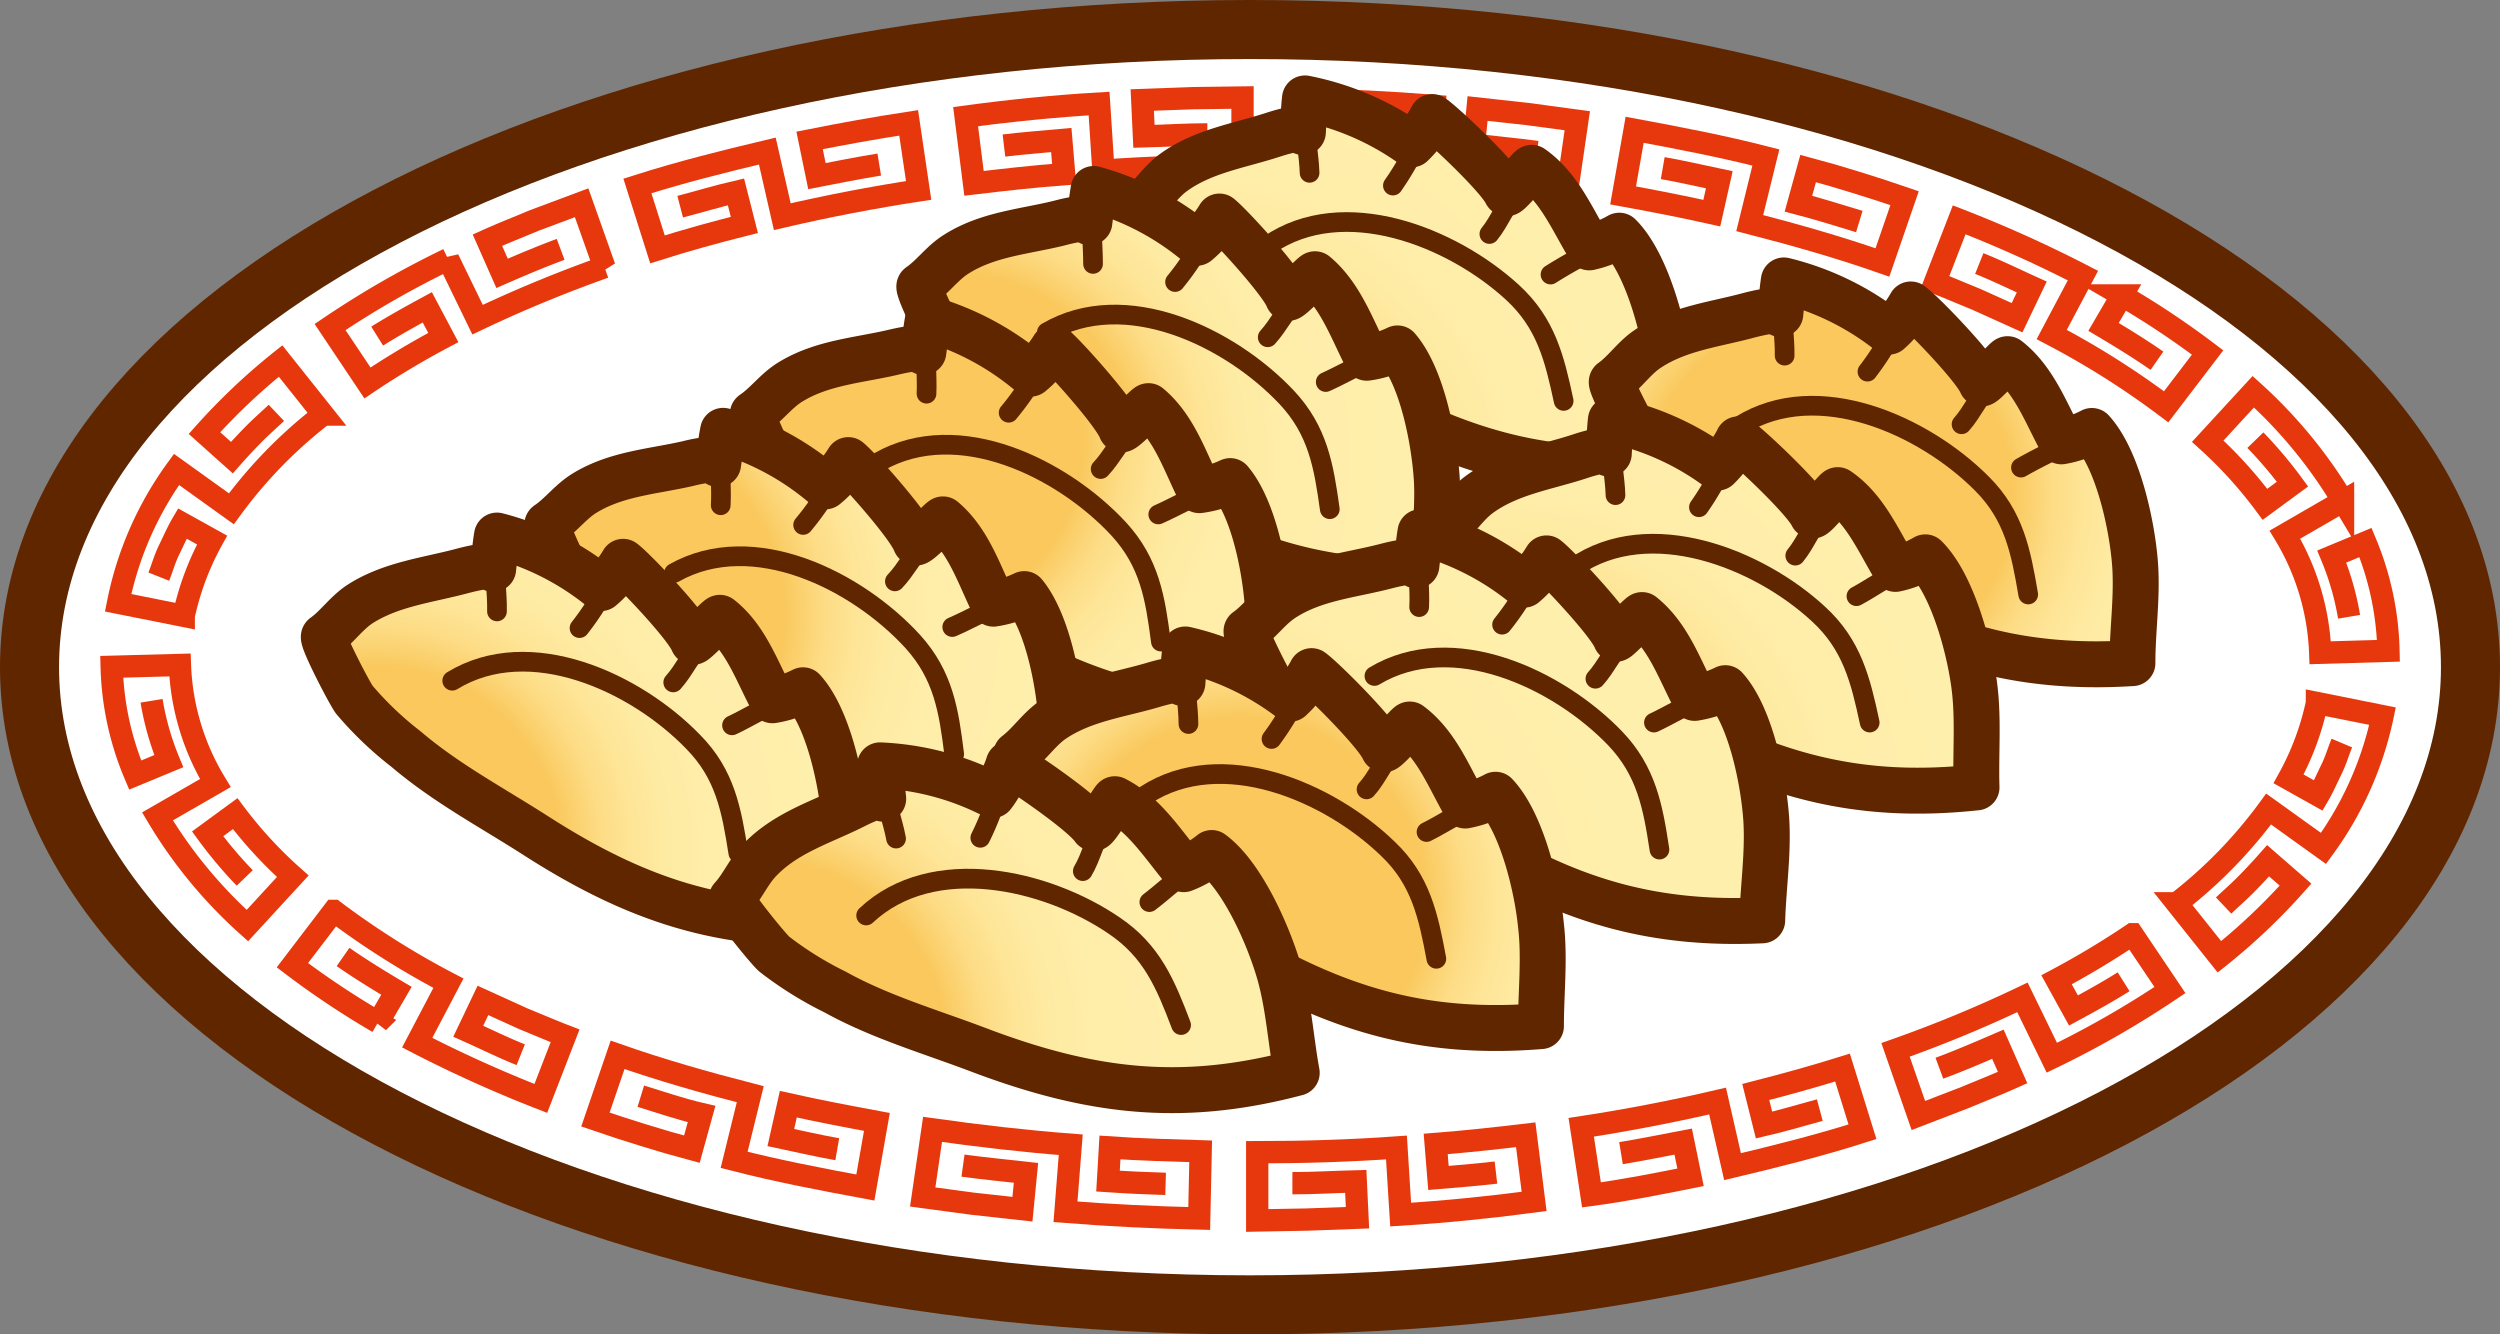 <svg xmlns="http://www.w3.org/2000/svg" xmlns:xlink="http://www.w3.org/1999/xlink" width="190.5" height="101.68" viewBox="0 0 190.5 101.68">
  <rect x="0" y="0" width="190.5" height="101.68" fill="#808080" stroke="none"/>
  <defs>
    <radialGradient id="a" cx="1578.69" cy="-2574.89" r="66.78" gradientTransform="matrix(-0.52, -0.02, -0.02, 0.52, 860.04, 1409.33)" gradientUnits="userSpaceOnUse">
      <stop offset="0" stop-color="#fac85c"/>
      <stop offset="0.4" stop-color="#fac85c"/>
      <stop offset="0.44" stop-color="#fbd16f"/>
      <stop offset="0.49" stop-color="#fddc85"/>
      <stop offset="0.56" stop-color="#fee597"/>
      <stop offset="0.64" stop-color="#feeba3"/>
      <stop offset="0.74" stop-color="#fea"/>
      <stop offset="1" stop-color="#ffefac"/>
    </radialGradient>
    <radialGradient id="b" cx="2118.43" cy="-2410.77" r="66.78" gradientTransform="matrix(-0.52, -0.06, -0.06, 0.52, 1029.41, 1415.63)" xlink:href="#a"/>
    <radialGradient id="c" cx="2214.4" cy="-2370.44" r="66.78" gradientTransform="matrix(-0.52, -0.07, -0.07, 0.52, 1053.98, 1421.11)" xlink:href="#a"/>
    <radialGradient id="d" cx="2278.77" cy="-2335.36" r="66.78" gradientTransform="matrix(-0.52, -0.07, -0.07, 0.52, 1067.18, 1420.71)" xlink:href="#a"/>
    <radialGradient id="e" cx="2075.29" cy="-2399.87" r="66.78" gradientTransform="matrix(-0.52, -0.05, -0.05, 0.52, 987.84, 1416.56)" xlink:href="#a"/>
    <radialGradient id="f" cx="1826.47" cy="-2467.3" r="66.78" gradientTransform="matrix(-0.52, -0.05, -0.05, 0.52, 965.7, 1412.09)" xlink:href="#a"/>
    <radialGradient id="g" cx="1528.2" cy="-2535.1" r="66.78" gradientTransform="matrix(-0.52, -0.02, -0.02, 0.52, 858.74, 1411.63)" xlink:href="#a"/>
    <radialGradient id="h" cx="1987.72" cy="-2396.4" r="66.78" gradientTransform="matrix(-0.52, -0.05, -0.05, 0.52, 1003.59, 1416.15)" xlink:href="#a"/>
    <radialGradient id="i" cx="1783.72" cy="-2450.11" r="66.78" gradientTransform="matrix(-0.52, -0.04, -0.04, 0.52, 924.17, 1414.14)" xlink:href="#a"/>
    <radialGradient id="j" cx="547.54" cy="-2678.3" r="66.78" gradientTransform="matrix(-0.52, 0.06, 0.06, 0.52, 503.39, 1439.51)" xlink:href="#a"/>
  </defs>
  <g>
    <g>
      <path d="M188.25,50.84c0,26.84-41.64,48.59-93,48.59s-93-21.75-93-48.59,41.64-48.59,93-48.59S188.25,24,188.25,50.84Z" style="fill: #fff;stroke: #602600;stroke-linecap: round;stroke-linejoin: round;stroke-width: 4.5px"/>
      <g>
        <path d="M169.44,69c.58-.55,1.19-1.08,1.75-1.65s1.11-1.16,1.64-1.76l2.09,1.82a47,47,0,0,1-5.8,5.5l-3.25-4.08a35.79,35.79,0,0,0,7-7.18l4.18,3a26.17,26.17,0,0,0,4.5-10.08l-5-1a21,21,0,0,1-2.16,5.78l2.27,1.27c.37-.63.66-1.31,1-2s.52-1.36.79-2" style="fill: none;stroke: #e7380d;stroke-width: 1.7px"/>
        <path d="M147.78,81.4c1.51-.56,3-1.2,4.46-1.83l1.12,2.54c-1.18.53-2.38,1-3.57,1.5L146.18,85,144.44,80a98.81,98.81,0,0,0,9.67-4l2.24,4.6a73,73,0,0,0,9-5.16l-2.86-4.25a64.52,64.52,0,0,1-5.78,3.47L158,77c1.29-.7,2.58-1.41,3.82-2.19" style="fill: none;stroke: #e7380d;stroke-width: 1.7px"/>
        <path d="M123.52,87.87c1.58-.26,3.16-.58,4.74-.88l.56,2.72c-2.51.5-5,1-7.55,1.34l-.78-5.15q5.24-.8,10.39-2l1.14,5c3.32-.79,6.64-1.62,9.9-2.66l-1.52-4.89c-2.18.68-4.39,1.29-6.61,1.86l.63,2.52c1.43-.33,2.83-.76,4.25-1.14" style="fill: none;stroke: #e7380d;stroke-width: 1.7px"/>
        <path d="M98.48,90.16c1.61,0,3.22-.1,4.83-.14l.13,2.77-3.82.14L95.8,93l0-5.2c3.54,0,7.08-.11,10.61-.36l.32,5.11c3.4-.21,6.79-.55,10.17-1l-.64-5.08c-2.28.27-4.57.52-6.86.7l.21,2.59c1.46-.12,2.92-.24,4.38-.41" style="fill: none;stroke: #e7380d;stroke-width: 1.7px"/>
        <path d="M73.38,88.82c1.6.22,3.2.37,4.8.55l-.27,2.77-3.81-.42-3.79-.51.75-5.15c3.5.49,7,.9,10.53,1.17l-.4,5.11c3.39.27,6.79.43,10.19.51l.11-5.12c-2.3-.07-4.61-.13-6.91-.29L84.43,90c1.46.1,2.92.17,4.39.21" style="fill: none;stroke: #e7380d;stroke-width: 1.7px"/>
        <path d="M48.83,83.53c1.53.47,3.07,1,4.63,1.36l-.74,2.68c-1.24-.33-2.47-.69-3.69-1.07s-2.45-.77-3.66-1.19l1.69-4.93c3.31,1.16,6.69,2.12,10.11,3l-1.23,5c3.31.85,6.66,1.49,10,2.11l.88-5c-2.26-.42-4.52-.85-6.75-1.35l-.57,2.54c1.43.3,2.86.64,4.3.89" style="fill: none;stroke: #e7380d;stroke-width: 1.7px"/>
        <path d="M26.14,72.92c1.32.92,2.69,1.76,4.07,2.58l-1.4,2.4a65,65,0,0,1-6.53-4.35l3.16-4.14a63.06,63.06,0,0,0,8.73,5.51l-2.38,4.53a98,98,0,0,0,9.42,4.25l1.85-4.77c-1.06-.41-2.1-.86-3.16-1.29l-3.1-1.41-1.12,2.35c1.34.6,2.65,1.25,4,1.79" style="fill: none;stroke: #e7380d;stroke-width: 1.7px"/>
        <path d="M11.55,53.4A20.93,20.93,0,0,0,12.86,58L10.3,59.06a22.53,22.53,0,0,1-1.79-8.25l5.2-.14a18.6,18.6,0,0,0,2.7,9L12,62.21a35.76,35.76,0,0,0,6.85,8.32l3.46-3.76A32.47,32.47,0,0,1,17.92,62l-2.1,1.54a32.45,32.45,0,0,0,2.83,3.36" style="fill: none;stroke: #e7380d;stroke-width: 1.7px"/>
        <path d="M21.06,31.46c-.58.55-1.19,1.08-1.75,1.65s-1.11,1.16-1.64,1.76L15.58,33a47.64,47.64,0,0,1,5.8-5.49l3.25,4.08a35.53,35.53,0,0,0-7,7.18l-4.18-3A25.87,25.87,0,0,0,9,45.93l5,1a21.08,21.08,0,0,1,2.16-5.78l-2.27-1.26c-.37.63-.66,1.31-1,2s-.52,1.37-.79,2.05" style="fill: none;stroke: #e7380d;stroke-width: 1.7px"/>
        <path d="M42.72,19c-1.5.56-3,1.19-4.46,1.83L37.14,18.3c1.18-.53,2.38-1,3.57-1.5l3.61-1.35,1.74,4.91a101.4,101.4,0,0,0-9.67,4l-2.24-4.61a71.77,71.77,0,0,0-9,5.17L28,29.18a64.43,64.43,0,0,1,5.78-3.46l-1.22-2.3c-1.29.7-2.57,1.41-3.82,2.19" style="fill: none;stroke: #e7380d;stroke-width: 1.7px"/>
        <path d="M67,12.54c-1.59.26-3.17.57-4.75.88l-.56-2.72c2.51-.5,5-.95,7.55-1.34L70,14.51q-5.24.8-10.39,2l-1.14-5c-3.32.79-6.64,1.62-9.9,2.66L50.1,19c2.18-.69,4.39-1.3,6.62-1.86l-.64-2.52c-1.43.33-2.83.76-4.25,1.13" style="fill: none;stroke: #e7380d;stroke-width: 1.7px"/>
        <path d="M92,10.24c-1.61,0-3.22.11-4.83.15l-.13-2.77,3.82-.14,3.82-.05,0,5.21c-3.54,0-7.08.11-10.6.36l-.33-5.11c-3.4.2-6.79.54-10.17,1l.64,5.08c2.28-.27,4.57-.53,6.87-.7l-.22-2.6c-1.46.13-2.92.25-4.37.42" style="fill: none;stroke: #e7380d;stroke-width: 1.7px"/>
        <path d="M117.12,11.58c-1.6-.21-3.2-.36-4.8-.55l.27-2.76,3.81.42,3.79.51-.75,5.15c-3.5-.49-7-.9-10.53-1.17l.4-5.11c-3.39-.27-6.79-.43-10.19-.51L99,12.68c2.3.07,4.61.13,6.91.29l.16-2.6c-1.47-.1-2.93-.17-4.4-.21" style="fill: none;stroke: #e7380d;stroke-width: 1.7px"/>
        <path d="M141.68,16.88c-1.54-.47-3.08-.95-4.64-1.36l.74-2.68c1.24.33,2.47.69,3.69,1.07s2.45.77,3.66,1.19L143.44,20c-3.31-1.16-6.69-2.12-10.11-3l1.23-5c-3.31-.85-6.66-1.49-10-2.11l-.88,5c2.26.41,4.52.85,6.76,1.35l.57-2.54c-1.44-.3-2.87-.64-4.31-.89" style="fill: none;stroke: #e7380d;stroke-width: 1.7px"/>
        <path d="M164.36,27.49c-1.32-.92-2.69-1.76-4.07-2.58l1.4-2.4a65,65,0,0,1,6.53,4.35L165.06,31a63.56,63.56,0,0,0-8.72-5.51L158.72,21a96.87,96.87,0,0,0-9.43-4.25l-1.85,4.77c1.06.41,2.1.86,3.16,1.29l3.1,1.4,1.12-2.34c-1.33-.6-2.65-1.25-4-1.79" style="fill: none;stroke: #e7380d;stroke-width: 1.7px"/>
        <path d="M179,47a21,21,0,0,0-1.32-4.59l2.57-1.07A22.67,22.67,0,0,1,182,49.59l-5.2.15a18.76,18.76,0,0,0-2.69-9l4.43-2.56a36.23,36.23,0,0,0-6.84-8.33l-3.47,3.77a32.91,32.91,0,0,1,4.36,4.81l2.1-1.54a32.34,32.34,0,0,0-2.83-3.35" style="fill: none;stroke: #e7380d;stroke-width: 1.7px"/>
      </g>
    </g>
    <g>
      <g>
        <g>
          <path d="M97,10.27c-2.56.84-5.35,1.23-7.64,2.92-1,.75-1.66,1.86-2.63,2.63-.22.18,2.26,4.34,2.57,4.7a26.28,26.28,0,0,0,4.12,3.54c3.11,2.39,6.68,4,10.08,6,8,4.53,14.75,6.4,23.77,5.43-.07-2.56.17-5.14-.15-7.69-.36-2.85-1.65-7.77-3.73-9.84a8.08,8.08,0,0,1-2.29.89c-1.29-2.13-2.29-4.59-4.38-6.06-.09-.07-1.83,2.14-1.94,1.92-.62-1.29-4.92-5.32-5.65-5.79A8,8,0,0,1,107.57,11,21.13,21.13,0,0,0,99.44,7.5c-.1.85-.11,1.71-.16,2.56C99.31,9.64,98.25,9.87,97,10.27Z" style="stroke: #602600;stroke-linecap: round;stroke-linejoin: round;stroke-width: 3.5px;fill: url(#a)"/>
          <path d="M119.15,30.55c-.7-3.26-1.35-5.93-3.9-8.27-4.61-4.23-12.87-7.53-18.58-3.61" style="fill: none;stroke: #602600;stroke-linecap: round;stroke-linejoin: round;stroke-width: 1.5px"/>
          <path d="M121.59,19a37.27,37.27,0,0,0-3.44,1.92" style="fill: none;stroke: #602600;stroke-linecap: round;stroke-linejoin: round;stroke-width: 1.5px"/>
          <path d="M115.55,14.73c-.87.94-1.27,2.13-2.06,3.1" style="fill: none;stroke: #602600;stroke-linecap: round;stroke-linejoin: round;stroke-width: 1.5px"/>
          <path d="M108.23,10.4a21.05,21.05,0,0,1-2.09,3.74" style="fill: none;stroke: #602600;stroke-linecap: round;stroke-linejoin: round;stroke-width: 1.5px"/>
        </g>
        <path d="M99.5,9c-.08,1.41.25,2.78.29,4.17" style="fill: none;stroke: #602600;stroke-linecap: round;stroke-linejoin: round;stroke-width: 1.5px"/>
      </g>
      <g>
        <g>
          <path d="M80.72,17c-2.62.65-5.44.84-7.84,2.36-1.08.67-1.79,1.73-2.81,2.43-.24.16,1.94,4.49,2.22,4.88a25.82,25.82,0,0,0,3.86,3.82c2.93,2.62,6.37,4.52,9.62,6.69,7.66,5.1,14.25,7.45,23.32,7.13.11-2.56.53-5.12.4-7.68-.16-2.87-1.08-7.87-3-10.08a7.93,7.93,0,0,1-2.34.71c-1.14-2.21-2-4.74-3.94-6.36-.08-.07-2,2-2.07,1.78-.53-1.33-4.53-5.66-5.22-6.18a7.81,7.81,0,0,1-1.72,2,21,21,0,0,0-7.86-4.1c-.15.83-.22,1.69-.33,2.53C83.05,16.51,82,16.66,80.72,17Z" style="stroke: #602600;stroke-linecap: round;stroke-linejoin: round;stroke-width: 3.5px;fill: url(#b)"/>
          <path d="M101.33,38.8c-.46-3.3-.91-6-3.29-8.53-4.3-4.56-12.29-8.45-18.27-4.95" style="fill: none;stroke: #602600;stroke-linecap: round;stroke-linejoin: round;stroke-width: 1.5px"/>
          <path d="M104.6,27.45c-1.26.43-2.37,1.12-3.58,1.66" style="fill: none;stroke: #602600;stroke-linecap: round;stroke-linejoin: round;stroke-width: 1.5px"/>
          <path d="M98.88,22.75c-.93.88-1.42,2-2.28,2.95" style="fill: none;stroke: #602600;stroke-linecap: round;stroke-linejoin: round;stroke-width: 1.5px"/>
          <path d="M91.9,17.91a20.9,20.9,0,0,1-2.36,3.58" style="fill: none;stroke: #602600;stroke-linecap: round;stroke-linejoin: round;stroke-width: 1.5px"/>
        </g>
        <path d="M83.29,15.93c-.18,1.4,0,2.78,0,4.18" style="fill: none;stroke: #602600;stroke-linecap: round;stroke-linejoin: round;stroke-width: 1.5px"/>
      </g>
      <g>
        <g>
          <path d="M68.08,26.84c-2.63.62-5.44.78-7.86,2.27-1.09.67-1.81,1.72-2.84,2.41-.24.16,1.89,4.51,2.17,4.9a25.81,25.81,0,0,0,3.82,3.86c2.9,2.65,6.32,4.59,9.55,6.79,7.6,5.18,14.17,7.6,23.24,7.38.13-2.56.59-5.11.48-7.68-.12-2.87-1-7.87-2.9-10.11a8,8,0,0,1-2.35.69c-1.11-2.22-1.91-4.76-3.87-6.4-.08-.07-2,2-2.09,1.75-.51-1.33-4.46-5.7-5.15-6.23a8,8,0,0,1-1.74,2,21.1,21.1,0,0,0-7.82-4.19c-.16.84-.24,1.7-.36,2.54C70.42,26.4,69.35,26.54,68.08,26.84Z" style="stroke: #602600;stroke-linecap: round;stroke-linejoin: round;stroke-width: 3.5px;fill: url(#c)"/>
          <path d="M88.46,48.89c-.43-3.31-.85-6-3.2-8.57C81,35.72,73.06,31.75,67,35.18" style="fill: none;stroke: #602600;stroke-linecap: round;stroke-linejoin: round;stroke-width: 1.5px"/>
          <path d="M91.85,37.57c-1.27.42-2.38,1.1-3.59,1.63" style="fill: none;stroke: #602600;stroke-linecap: round;stroke-linejoin: round;stroke-width: 1.5px"/>
          <path d="M86.18,32.82c-.94.87-1.44,2-2.31,2.92" style="fill: none;stroke: #602600;stroke-linecap: round;stroke-linejoin: round;stroke-width: 1.5px"/>
          <path d="M79.25,27.9a21,21,0,0,1-2.39,3.55" style="fill: none;stroke: #602600;stroke-linecap: round;stroke-linejoin: round;stroke-width: 1.5px"/>
        </g>
        <path d="M70.66,25.82c-.19,1.4,0,2.79-.06,4.18" style="fill: none;stroke: #602600;stroke-linecap: round;stroke-linejoin: round;stroke-width: 1.5px"/>
      </g>
      <g>
        <g>
          <path d="M52.44,35.32c-2.63.61-5.44.76-7.87,2.24-1.09.66-1.82,1.7-2.85,2.39-.24.16,1.87,4.52,2.15,4.91a25.81,25.81,0,0,0,3.8,3.88c2.88,2.66,6.3,4.62,9.51,6.84,7.58,5.21,14.13,7.67,23.21,7.49.15-2.56.61-5.11.51-7.68-.1-2.87-1-7.88-2.85-10.12A8.25,8.25,0,0,1,75.7,46c-1.1-2.23-1.88-4.77-3.84-6.42-.08-.07-2,2-2.1,1.74-.5-1.34-4.43-5.73-5.12-6.26a7.83,7.83,0,0,1-1.75,2,20.86,20.86,0,0,0-7.79-4.23c-.17.84-.25,1.69-.38,2.53C54.78,34.9,53.71,35,52.44,35.32Z" style="stroke: #602600;stroke-linecap: round;stroke-linejoin: round;stroke-width: 3.5px;fill: url(#d)"/>
          <path d="M72.71,57.47c-.41-3.31-.82-6-3.15-8.58-4.23-4.63-12.16-8.64-18.2-5.23" style="fill: none;stroke: #602600;stroke-linecap: round;stroke-linejoin: round;stroke-width: 1.5px"/>
          <path d="M76.16,46.17c-1.27.41-2.38,1.09-3.6,1.61" style="fill: none;stroke: #602600;stroke-linecap: round;stroke-linejoin: round;stroke-width: 1.5px"/>
          <path d="M70.51,41.39c-.94.86-1.45,2-2.32,2.91" style="fill: none;stroke: #602600;stroke-linecap: round;stroke-linejoin: round;stroke-width: 1.5px"/>
          <path d="M63.61,36.43A21.11,21.11,0,0,1,61.2,40" style="fill: none;stroke: #602600;stroke-linecap: round;stroke-linejoin: round;stroke-width: 1.5px"/>
        </g>
        <path d="M55,34.32c-.2,1.4,0,2.78-.08,4.18" style="fill: none;stroke: #602600;stroke-linecap: round;stroke-linejoin: round;stroke-width: 1.5px"/>
      </g>
      <g>
        <g>
          <path d="M35.25,43.5c-2.6.7-5.42,1-7.79,2.51-1.07.69-1.76,1.76-2.77,2.48-.23.17,2,4.45,2.32,4.84a25.84,25.84,0,0,0,3.93,3.75c3,2.56,6.45,4.4,9.74,6.5,7.75,5,14.38,7.19,23.44,6.71.06-2.56.44-5.13.26-7.69-.21-2.87-1.22-7.85-3.19-10a7.77,7.77,0,0,1-2.33.76c-1.18-2.19-2-4.7-4-6.28-.09-.07-2,2-2.05,1.81-.54-1.32-4.62-5.57-5.33-6.08a7.62,7.62,0,0,1-1.68,2,20.93,20.93,0,0,0-7.93-4c-.14.84-.2,1.7-.29,2.54C37.58,43,36.51,43.17,35.25,43.5Z" style="stroke: #602600;stroke-linecap: round;stroke-linejoin: round;stroke-width: 3.5px;fill: url(#e)"/>
          <path d="M56.26,65c-.52-3.29-1-6-3.44-8.47C48.44,52,40.37,48.26,34.46,51.87" style="fill: none;stroke: #602600;stroke-linecap: round;stroke-linejoin: round;stroke-width: 1.5px"/>
          <path d="M59.32,53.54c-1.25.45-2.34,1.17-3.54,1.73" style="fill: none;stroke: #602600;stroke-linecap: round;stroke-linejoin: round;stroke-width: 1.5px"/>
          <path d="M53.52,49c-.91.9-1.38,2.07-2.22,3" style="fill: none;stroke: #602600;stroke-linecap: round;stroke-linejoin: round;stroke-width: 1.5px"/>
          <path d="M46.45,44.24a21.26,21.26,0,0,1-2.29,3.62" style="fill: none;stroke: #602600;stroke-linecap: round;stroke-linejoin: round;stroke-width: 1.5px"/>
        </g>
        <path d="M37.8,42.41c-.15,1.41.1,2.78.07,4.18" style="fill: none;stroke: #602600;stroke-linecap: round;stroke-linejoin: round;stroke-width: 1.5px"/>
      </g>
      <g>
        <g>
          <path d="M133.35,24c-2.6.72-5.41,1-7.77,2.57-1.06.7-1.74,1.78-2.75,2.5-.22.17,2.07,4.44,2.36,4.82a26.32,26.32,0,0,0,4,3.72c3,2.53,6.49,4.34,9.8,6.42,7.8,4.89,14.44,7.07,23.5,6.5,0-2.56.4-5.13.19-7.69-.23-2.86-1.29-7.83-3.28-10a7.86,7.86,0,0,1-2.32.79c-1.19-2.19-2.08-4.69-4.1-6.26-.09-.06-1.93,2.07-2,1.83-.56-1.31-4.67-5.53-5.38-6a7.84,7.84,0,0,1-1.67,2.07,21,21,0,0,0-8-3.9c-.13.85-.18,1.7-.27,2.55C135.67,23.51,134.61,23.69,133.35,24Z" style="stroke: #602600;stroke-linecap: round;stroke-linejoin: round;stroke-width: 3.5px;fill: url(#f)"/>
          <path d="M154.55,45.3c-.56-3.29-1.08-6-3.52-8.44-4.42-4.44-12.52-8.11-18.4-4.45" style="fill: none;stroke: #602600;stroke-linecap: round;stroke-linejoin: round;stroke-width: 1.5px"/>
          <path d="M157.51,33.87A38.68,38.68,0,0,0,154,35.63" style="fill: none;stroke: #602600;stroke-linecap: round;stroke-linejoin: round;stroke-width: 1.5px"/>
          <path d="M151.67,29.33c-.91.9-1.37,2.07-2.2,3" style="fill: none;stroke: #602600;stroke-linecap: round;stroke-linejoin: round;stroke-width: 1.5px"/>
          <path d="M144.55,24.67a20.71,20.71,0,0,1-2.25,3.65" style="fill: none;stroke: #602600;stroke-linecap: round;stroke-linejoin: round;stroke-width: 1.5px"/>
        </g>
        <path d="M135.89,22.92c-.14,1.41.12,2.79.1,4.18" style="fill: none;stroke: #602600;stroke-linecap: round;stroke-linejoin: round;stroke-width: 1.5px"/>
      </g>
      <g>
        <g>
          <path d="M120.33,34.79c-2.57.84-5.36,1.23-7.65,2.92-1,.75-1.66,1.86-2.63,2.63-.22.18,2.26,4.34,2.57,4.7a26.35,26.35,0,0,0,4.13,3.54c3.11,2.39,6.68,4,10.08,6,8,4.53,14.75,6.39,23.78,5.42-.08-2.56.16-5.15-.16-7.69-.36-2.86-1.65-7.77-3.74-9.84a7.71,7.71,0,0,1-2.28.88c-1.29-2.12-2.3-4.58-4.39-6-.09-.07-1.83,2.14-1.94,1.92-.62-1.29-4.92-5.31-5.65-5.79a7.89,7.89,0,0,1-1.57,2.15A20.83,20.83,0,0,0,122.75,32c-.1.85-.11,1.71-.16,2.56C122.62,34.16,121.56,34.38,120.33,34.79Z" style="stroke: #602600;stroke-linecap: round;stroke-linejoin: round;stroke-width: 3.5px;fill: url(#g)"/>
          <path d="M142.47,55.06c-.7-3.26-1.35-5.93-3.9-8.27C134,42.56,125.7,39.26,120,43.19" style="fill: none;stroke: #602600;stroke-linecap: round;stroke-linejoin: round;stroke-width: 1.5px"/>
          <path d="M144.9,43.5c-1.22.52-2.27,1.3-3.44,1.93" style="fill: none;stroke: #602600;stroke-linecap: round;stroke-linejoin: round;stroke-width: 1.5px"/>
          <path d="M138.86,39.24c-.86.94-1.26,2.13-2.06,3.1" style="fill: none;stroke: #602600;stroke-linecap: round;stroke-linejoin: round;stroke-width: 1.5px"/>
          <path d="M131.54,34.91a20.33,20.33,0,0,1-2.08,3.74" style="fill: none;stroke: #602600;stroke-linecap: round;stroke-linejoin: round;stroke-width: 1.5px"/>
        </g>
        <path d="M122.81,33.56c-.08,1.41.25,2.77.29,4.17" style="fill: none;stroke: #602600;stroke-linecap: round;stroke-linejoin: round;stroke-width: 1.5px"/>
      </g>
      <g>
        <g>
          <path d="M105.58,43.15c-2.61.68-5.42.9-7.81,2.45C96.7,46.29,96,47.35,95,48.06c-.23.17,2,4.47,2.28,4.85a25.83,25.83,0,0,0,3.9,3.78c3,2.58,6.43,4.45,9.7,6.58,7.72,5,14.33,7.28,23.4,6.86.08-2.56.47-5.12.31-7.69-.19-2.86-1.17-7.85-3.12-10a8.29,8.29,0,0,1-2.34.74c-1.16-2.2-2-4.71-4-6.31-.08-.07-2,2-2,1.79-.54-1.32-4.59-5.6-5.29-6.11a7.8,7.8,0,0,1-1.7,2,20.94,20.94,0,0,0-7.9-4c-.14.84-.21,1.7-.31,2.54C107.91,42.66,106.84,42.82,105.58,43.15Z" style="stroke: #602600;stroke-linecap: round;stroke-linejoin: round;stroke-width: 3.5px;fill: url(#h)"/>
          <path d="M126.45,64.74c-.5-3.3-1-6-3.39-8.49-4.35-4.51-12.39-8.31-18.33-4.74" style="fill: none;stroke: #602600;stroke-linecap: round;stroke-linejoin: round;stroke-width: 1.5px"/>
          <path d="M129.58,53.35c-1.25.44-2.35,1.15-3.55,1.71" style="fill: none;stroke: #602600;stroke-linecap: round;stroke-linejoin: round;stroke-width: 1.5px"/>
          <path d="M123.81,48.72c-.92.89-1.39,2.06-2.24,3" style="fill: none;stroke: #602600;stroke-linecap: round;stroke-linejoin: round;stroke-width: 1.5px"/>
          <path d="M116.77,44a19.88,19.88,0,0,1-2.31,3.6" style="fill: none;stroke: #602600;stroke-linecap: round;stroke-linejoin: round;stroke-width: 1.5px"/>
        </g>
        <path d="M108.14,42.07c-.16,1.41.08,2.79,0,4.19" style="fill: none;stroke: #602600;stroke-linecap: round;stroke-linejoin: round;stroke-width: 1.5px"/>
      </g>
      <g>
        <g>
          <path d="M87.87,52.19c-2.59.77-5.39,1.09-7.73,2.72-1,.72-1.71,1.81-2.7,2.56-.22.17,2.15,4.39,2.45,4.77a25.8,25.8,0,0,0,4,3.64c3,2.48,6.57,4.23,9.91,6.24,7.89,4.75,14.57,6.8,23.62,6.07,0-2.56.3-5.14,0-7.69-.28-2.86-1.44-7.81-3.46-9.94a8,8,0,0,1-2.31.82c-1.24-2.16-2.17-4.64-4.22-6.17-.09-.07-1.89,2.1-2,1.87-.58-1.31-4.77-5.45-5.49-5.94a7.81,7.81,0,0,1-1.62,2.1,21,21,0,0,0-8-3.75c-.12.85-.15,1.71-.22,2.55C90.18,51.63,89.11,51.82,87.87,52.19Z" style="stroke: #602600;stroke-linecap: round;stroke-linejoin: round;stroke-width: 3.5px;fill: url(#i)"/>
          <path d="M109.45,73.06c-.61-3.27-1.19-6-3.68-8.37-4.5-4.36-12.66-7.88-18.47-4.11" style="fill: none;stroke: #602600;stroke-linecap: round;stroke-linejoin: round;stroke-width: 1.5px"/>
          <path d="M112.2,61.58c-1.24.48-2.31,1.23-3.5,1.82" style="fill: none;stroke: #602600;stroke-linecap: round;stroke-linejoin: round;stroke-width: 1.5px"/>
          <path d="M106.27,57.15c-.89.92-1.32,2.1-2.14,3" style="fill: none;stroke: #602600;stroke-linecap: round;stroke-linejoin: round;stroke-width: 1.5px"/>
          <path d="M99.08,52.62a21,21,0,0,1-2.19,3.69" style="fill: none;stroke: #602600;stroke-linecap: round;stroke-linejoin: round;stroke-width: 1.5px"/>
        </g>
        <path d="M90.38,51c-.11,1.4.17,2.77.18,4.17" style="fill: none;stroke: #602600;stroke-linecap: round;stroke-linejoin: round;stroke-width: 1.5px"/>
      </g>
      <g>
        <g>
          <path d="M65.09,61.4c-2.41,1.22-5.11,2-7.12,4.05-.91.9-1.36,2.08-2.21,3-.19.21,2.89,4,3.26,4.27a27,27,0,0,0,4.61,2.87c3.43,1.9,7.21,3,10.86,4.38,8.61,3.27,15.55,4.1,24.32,1.78-.46-2.52-.61-5.11-1.31-7.58-.79-2.77-2.8-7.43-5.17-9.17a7.94,7.94,0,0,1-2.13,1.23c-1.6-1.91-3-4.19-5.25-5.33-.1,0-1.49,2.4-1.63,2.19-.8-1.18-5.66-4.51-6.46-4.87a7.78,7.78,0,0,1-1.22,2.36,20.83,20.83,0,0,0-8.58-2.26c0,.85.16,1.7.24,2.54C67.26,60.44,66.25,60.82,65.09,61.4Z" style="stroke: #602600;stroke-linecap: round;stroke-linejoin: round;stroke-width: 3.5px;fill: url(#j)"/>
          <path d="M90,78.11c-1.18-3.11-2.23-5.65-5.1-7.58C79.73,67,71.07,65,66,69.76" style="fill: none;stroke: #602600;stroke-linecap: round;stroke-linejoin: round;stroke-width: 1.5px"/>
          <path d="M90.7,66.32c-1.14.7-2.06,1.62-3.12,2.42" style="fill: none;stroke: #602600;stroke-linecap: round;stroke-linejoin: round;stroke-width: 1.5px"/>
          <path d="M84.08,63c-.71,1.07-.93,2.31-1.57,3.38" style="fill: none;stroke: #602600;stroke-linecap: round;stroke-linejoin: round;stroke-width: 1.5px"/>
          <path d="M76.19,59.84a20.11,20.11,0,0,1-1.49,4" style="fill: none;stroke: #602600;stroke-linecap: round;stroke-linejoin: round;stroke-width: 1.5px"/>
        </g>
        <path d="M67.36,59.82c.14,1.41.66,2.7.92,4.08" style="fill: none;stroke: #602600;stroke-linecap: round;stroke-linejoin: round;stroke-width: 1.5px"/>
      </g>
    </g>
  </g>
</svg>
